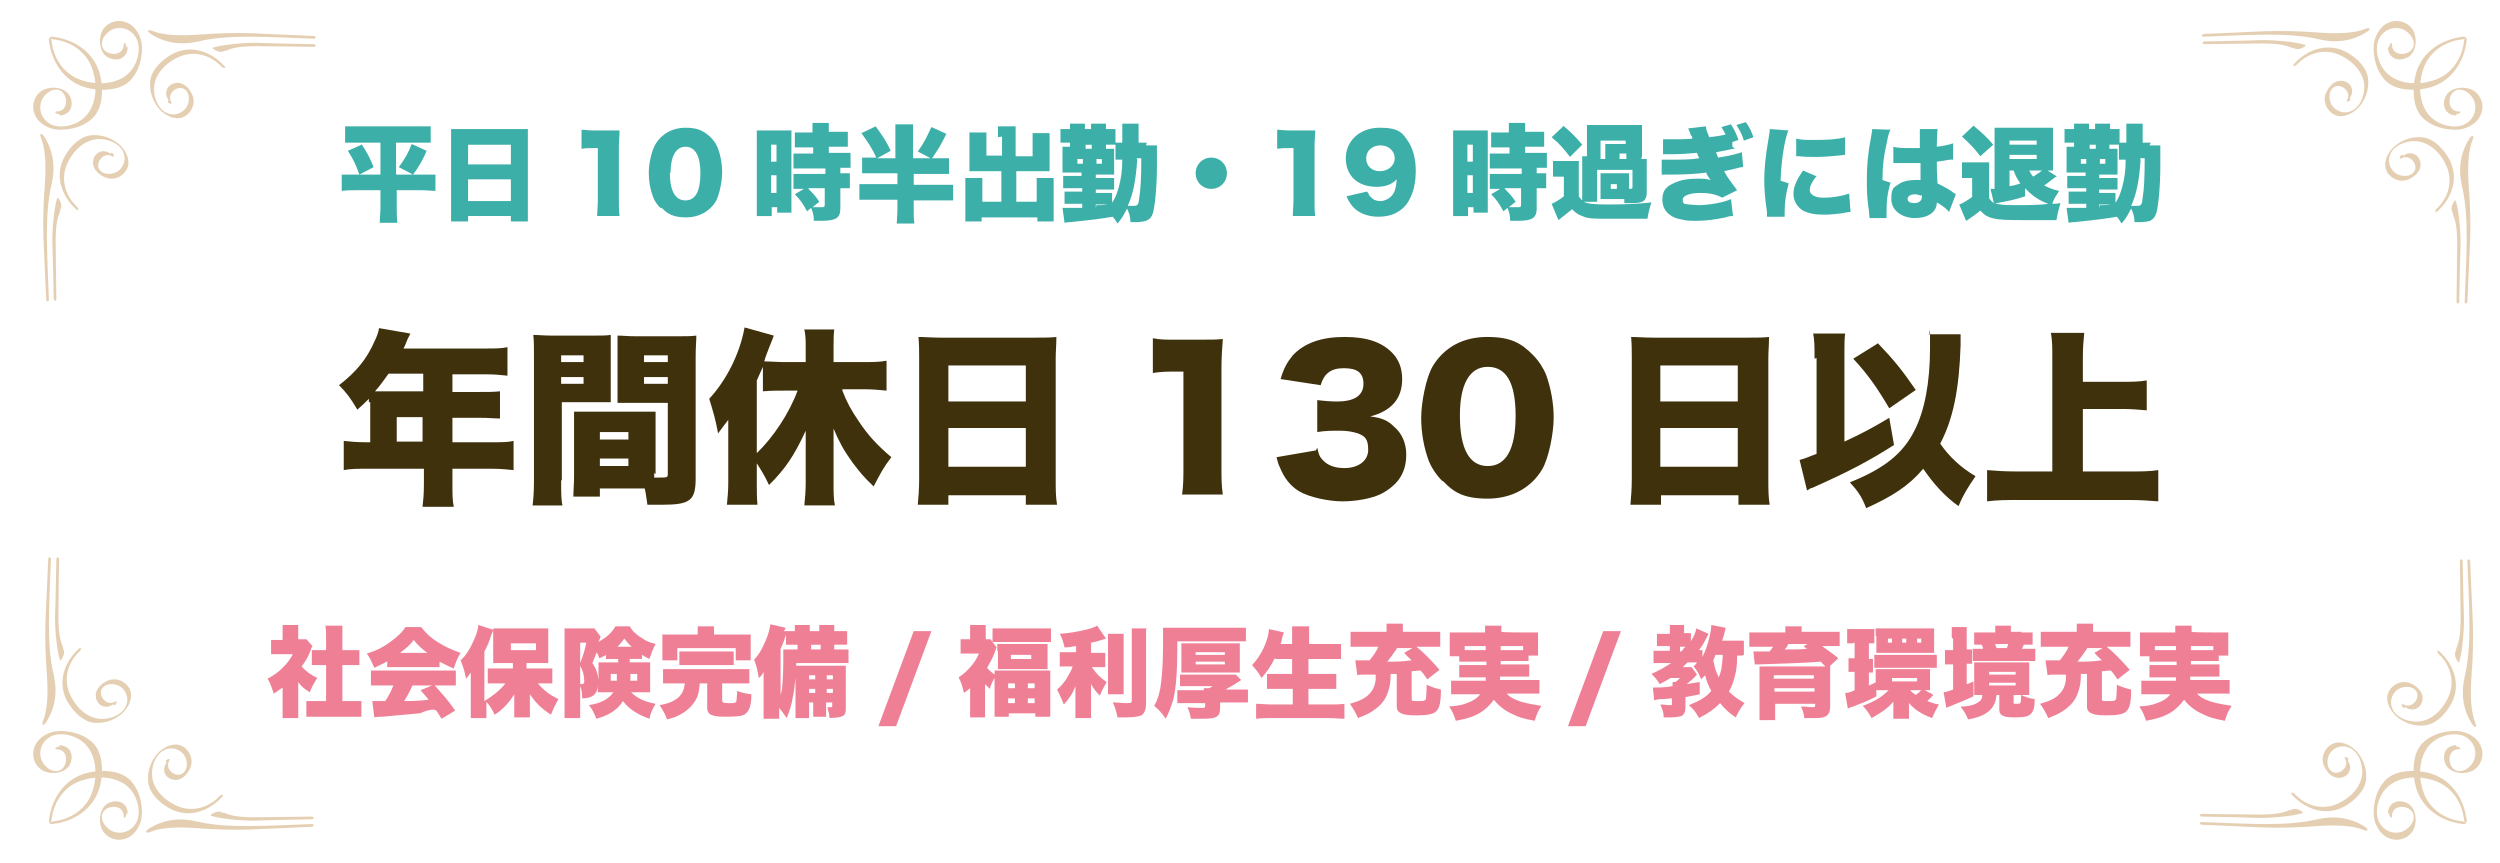 <?xml version="1.0" encoding="UTF-8"?>
<svg id="_レイヤー_1" data-name="レイヤー 1" xmlns="http://www.w3.org/2000/svg" version="1.1" viewBox="0 0 368 127">
  <g>
    <g>
      <path d="M54.3,59.2v-.5c-.7.7-.9.9-1.7,1.6-1-1.7-1.6-2.5-2.7-3.6,2.6-2,4.1-3.9,5.2-6.4.4-.8.6-1.4.7-2l4.6.8c-.2.5-.3.5-.6,1.3-.1.3-.2.5-.4.9h12.1c1.4,0,2.3,0,3.2-.2v4.2c-1-.1-1.8-.2-3.2-.2h-4.9v2.6h3.8c1.5,0,2.3,0,3.2-.1v4c-.9,0-1.7-.1-3-.1h-4v3.6h5.8c1.4,0,2.4,0,3.2-.2v4.3c-1-.1-1.9-.2-3.2-.2h-5.8v2.3c0,1.6,0,2.4.2,3.3h-4.6c.1-.9.2-1.8.2-3.4v-2.2h-8.5c-1.3,0-2.3,0-3.3.2v-4.3c.9.1,1.9.2,3.3.2h.6v-5.9ZM57.2,55c-.8,1.1-1.2,1.7-2,2.6.4,0,.6,0,1,0h6.1v-2.6h-5.1ZM62.2,65v-3.6h-3.8v3.6h3.8Z" fill="#40310d" stroke-width="0"/>
      <path d="M82.6,70.7c0,1.8,0,2.9.2,3.7h-4.4c.1-.9.2-1.8.2-3.7v-18.2c0-1.5,0-2.3-.1-3.2.8,0,1.5.1,2.8.1h5.8c1.5,0,2.1,0,2.8-.1,0,.8,0,1.5,0,2.5v5c0,1.5,0,1.8,0,2.4-.6,0-1.4,0-2.3,0h-4.9v11.5ZM82.6,53.3h3.3v-1h-3.3v1ZM82.6,56.5h3.3v-1h-3.3v1ZM96.3,69.6v.7c.2,0,.4,0,.5,0,1.5,0,1.5,0,1.5-.6v-10.4h-5.1c-.7,0-1.7,0-2.3,0,0-.7,0-1,0-2.4v-5c0-1,0-1.7,0-2.5.8,0,1.4.1,2.8.1h6c1.3,0,2,0,2.8-.1,0,.9-.1,1.6-.1,3.1v17.9c0,3.3-.8,3.9-5,3.9s-.4,0-2.1,0c-.2-1.2-.2-1.6-.4-2.4h-6.6v1.2h-3.9c0-.9.1-1.8.1-2.9v-7.3c0-1,0-1.7,0-2.3.7,0,1.4,0,2.4,0h7.2c1,0,1.6,0,2.4,0,0,.6,0,1.3,0,2.3v6.9ZM88.3,64.7h4.2v-1.1h-4.2v1.1ZM88.3,68.6h4.2v-1.1h-4.2v1.1ZM94.8,53.3h3.5v-1h-3.5v1ZM94.8,56.5h3.5v-1h-3.5v1Z" fill="#40310d" stroke-width="0"/>
      <path d="M124,57.5c.6,1.6,1.3,2.9,2.4,4.5,1.4,2.1,2.6,3.4,4.8,5.3-1.2,1.6-1.5,2.2-2.6,4.3-1.5-1.4-2.1-2.2-3.1-3.5-1.3-1.8-2-3.1-2.8-5,0,.7,0,1.4,0,2.4v5.6c0,1.4,0,2.4.2,3.3h-4.5c.1-1,.2-2.2.2-3.3v-5c0-.8,0-1.8,0-2.7-1.7,3.7-3,5.6-5.4,8-.6-1.3-1.1-2.1-1.8-3.2v2.9c0,1.2,0,2.1.1,3.2h-4.5c.1-1.2.2-1.9.2-3.2v-6.4c0-.4,0-1.4,0-2.9-.6.8-1,1.3-1.5,2-.4-2.2-.7-3.1-1.3-5.1,2.5-2.7,4.5-6.6,5.2-10.5l4.3,1.2q-.2.6-.7,1.8c-.2.6-.5,1.2-.7,2,.9,0,2,.1,2.9.1h3.2v-2.2c0-.9,0-1.7-.2-2.6h4.4c-.1.8-.1,1.6-.1,2.6v2.2h4.4c1.2,0,2.4,0,3.4-.2v4.4c-1-.1-2.2-.2-3.2-.2h-3.3ZM115.5,57.5c-.9,0-2.1,0-3.2.1v-3.6c-.4.9-.5,1.1-.9,2v10.7c2.4-2.3,4.8-5.9,6-9.2h-2Z" fill="#40310d" stroke-width="0"/>
      <path d="M152.5,49.7c1.3,0,2.2,0,3-.1,0,1.2-.1,2.2-.1,3.1v17.8c0,1.6,0,2.6.2,3.8h-4.6v-1.4h-11.4v1.4h-4.5c.1-1.1.2-2.4.2-3.8v-17.8c0-1,0-2-.1-3.1.9,0,1.9.1,3.2.1h14.3ZM151,59.1v-5.3h-11.4v5.3h11.4ZM139.6,63v5.7h11.4v-5.7h-11.4Z" fill="#40310d" stroke-width="0"/>
      <path d="M169.8,49.8c1,.2,1.7.2,3.3.2h3.5c2,0,2.3,0,3.4-.1-.1,1.5-.2,2.6-.2,4.4v14.4c0,1.6,0,2.8.2,4.1h-6c.2-1.3.2-2.6.2-4.1v-14h-1.1c-1.1,0-2.1,0-3.4.2v-5.1Z" fill="#40310d" stroke-width="0"/>
      <path d="M193.9,65.9c.2.9.3,1.3.8,1.8.7.8,1.8,1.2,3.2,1.2,2.1,0,3.5-1.1,3.5-2.7s-.5-2-1.5-2.4c-.6-.2-1.5-.4-2.6-.4s-2.3,0-3.4.2v-4.7c.9.1,1.8.2,2.9.2,2.6,0,3.9-.9,3.9-2.6s-1-2.3-2.9-2.3-2.9.8-3.4,2.5l-5.9-.9c.5-1.7,1-2.5,1.8-3.5,1.7-1.8,4.2-2.7,7.6-2.7s5.5.8,7,2.3c1,1,1.5,2.3,1.5,3.9,0,2.9-1.6,4.7-4.7,5.5,1.7.2,2.6.6,3.5,1.5,1.2,1,1.8,2.5,1.8,4.1s-.4,2.7-1.1,3.7c-.6.8-1.6,1.6-2.6,2.1-1.4.7-3.7,1.1-5.7,1.1s-4.9-.6-6.4-1.5c-1.3-.8-2.2-2-2.8-3.5-.2-.4-.3-.7-.5-1.5l5.8-1Z" fill="#40310d" stroke-width="0"/>
      <path d="M212.3,70.8c-.9-.9-1.6-2-2-3-.7-1.9-1.1-4.1-1.1-6.3s.7-5.9,1.7-7.6c1.7-2.8,4.5-4.3,8-4.3s5,.9,6.7,2.6c.9.9,1.6,2,2,3,.7,2,1.1,4.1,1.1,6.3s-.7,5.9-1.7,7.6c-1.6,2.7-4.5,4.3-8,4.3s-5-.9-6.6-2.6ZM214.9,61.2c0,4.9,1.4,7.4,4.1,7.4s4.1-2.5,4.1-7.4-1.4-7.2-4.1-7.2-4.1,2.6-4.1,7.1Z" fill="#40310d" stroke-width="0"/>
      <path d="M257.4,49.7c1.3,0,2.2,0,3-.1,0,1.2-.1,2.2-.1,3.1v17.8c0,1.6,0,2.6.2,3.8h-4.6v-1.4h-11.4v1.4h-4.5c.1-1.1.2-2.4.2-3.8v-17.8c0-1,0-2-.1-3.1.9,0,1.9.1,3.2.1h14.3ZM255.8,59.1v-5.3h-11.4v5.3h11.4ZM244.4,63v5.7h11.4v-5.7h-11.4Z" fill="#40310d" stroke-width="0"/>
      <path d="M267.1,52.8c0-1.8,0-2.7-.2-3.7h4.7c-.1.8-.1,1.6-.1,2.9v13c2.4-1.1,4.3-2.1,6.6-3.5l.7,4c-3.6,2.3-6.6,3.9-12,6.3-.2,0-.5.2-.8.4l-1.1-4.5c.8-.2,1.2-.4,2.5-.9v-14.1ZM288.6,49.1c0,.5,0,.7,0,1.7-.2,6.5-1.1,10.9-3,14.5,1.3,1.9,3,3.5,5.2,4.8-1.1,1.6-1.8,2.7-2.5,4.4-2-1.4-3.7-3.3-5.2-5.5-2.1,2.5-4.6,4.1-8.4,5.8-.6-1.6-1.2-2.5-2.4-3.8,5-2,7.8-4.2,9.5-7.6,1.5-2.9,2.3-7.1,2.3-12.2s0-1.3-.2-2h4.7ZM276.4,50.5c2.4,2.5,3.6,4,5.6,6.9l-3.9,2.7c-1.9-3.2-3.1-4.9-5.3-7.3l3.7-2.3Z" fill="#40310d" stroke-width="0"/>
      <path d="M306.6,69.4h6.8c1.7,0,3,0,4.3-.2v4.6c-1.3-.1-2.6-.2-4.2-.2h-16.6c-1.4,0-2.9,0-4.4.2v-4.6c1.3.1,2.6.2,4.4.2h5.2v-16.9c0-1.5,0-2.2-.2-3.5h4.9c-.1,1.2-.2,2-.2,3.5v3.7h5.9c1.3,0,2.3,0,3.5-.2v4.4c-1.2-.1-2.3-.2-3.5-.2h-5.9v9.1Z" fill="#40310d" stroke-width="0"/>
    </g>
    <g>
      <path d="M43.9,104.2c0,.7,0,1.1,0,1.5h-2.3c0-.4,0-.8,0-1.6v-2.9c-.4.3-.7.5-1.3.9-.3-.9-.5-1.5-.9-2.2.9-.5,1.5-.9,2.2-1.6.7-.7,1.1-1.2,1.5-2h-2c-.6,0-.9,0-1.2,0v-2.1c.3,0,.6,0,1.1,0h.6v-1.1c0-.4,0-.7,0-1.1h2.3c0,.3,0,.6,0,1.1v1h.4c.4,0,.7,0,.8,0l.9,1c-.2.3-.2.4-.3.7-.4,1-.7,1.5-1.3,2.3.6.7,1.3,1.2,2.3,1.7-.5.8-.8,1.3-1.1,2.1-.8-.5-1.2-.8-1.7-1.5v3.6ZM50.3,103.2h1.1c.8,0,1.2,0,1.8,0v2.3c-.6,0-1.2,0-1.7,0h-4.7c-.5,0-1.1,0-1.7,0v-2.3c.6,0,1,0,1.7,0h1.2v-5.3h-.7c-.5,0-.9,0-1.4,0v-2.2c.4,0,.8,0,1.4,0h.7v-1.9c0-.7,0-1.1-.1-1.7h2.5c0,.6,0,.9,0,1.7v1.9h1.1c.7,0,1,0,1.4,0v2.2c-.5,0-.9,0-1.4,0h-1.1v5.3Z" fill="#ef7f95" stroke-width="0"/>
      <path d="M57.1,97.3c-.7.4-1.2.6-2,1-.4-.9-.6-1.4-1.1-2.1,1.3-.4,2.2-.8,3.3-1.6,1.1-.8,1.8-1.4,2.4-2.3h2.3c.7.9,1.3,1.5,2.4,2.2,1.1.7,2.2,1.2,3.4,1.6-.5.8-.7,1.4-1,2.3-.8-.3-1.3-.6-2.1-1v.8c-.4,0-.8,0-1.4,0h-5c-.5,0-.9,0-1.3,0v-.8ZM56.4,100.9c-.7,0-1.2,0-1.8,0v-2.2c.5,0,1.1,0,1.8,0h9c.7,0,1.2,0,1.7,0v2.2c-.5,0-1,0-1.7,0h-1.4c1.4,1.6,1.9,2.1,3,3.7l-2,1.2q-.3-.5-.7-1.1t-2.5.3c-.9.1-4.8.4-5.4.5-.5,0-.9,0-1.3.1l-.3-2.4c.4,0,.6,0,.9,0s.2,0,1,0c.5-.7.9-1.5,1.2-2.3h-1.8ZM62.9,96.1c-.8-.6-1.4-1.1-2-1.9-.6.8-1.1,1.2-2,1.9h4ZM60.7,100.9c-.3.8-.8,1.6-1.2,2.3q2.1,0,3.6-.2c-.4-.5-.6-.7-1.2-1.4l1.7-.7h-2.8Z" fill="#ef7f95" stroke-width="0"/>
      <path d="M79.1,100.5c.8,1,1.8,1.8,3.1,2.4-.5.9-.7,1.3-1.1,2.3-1.4-.9-2.2-1.7-3.1-3,0,.3,0,1.1,0,1.5v.7c0,.4,0,.8,0,1.2h-2.3c0-.5,0-.8,0-1.2v-1.5c0,0,0-.3,0-.7-.5.8-.9,1.3-1.5,1.9-.5.5-.9.8-1.4,1.1-.4-.9-.7-1.3-1.2-1.9v.7c0,.6,0,1.1,0,1.7h-2.3c0-.6,0-1,0-1.7v-3.6c0,0,0-.7,0-.8q0-.4,0-.6c-.3.4-.4.6-.7.9-.2-1.1-.4-1.7-.8-2.7.9-.8,1.5-1.9,2.1-3.3.3-.7.5-1.4.5-1.9l2.2.7c0,.2-.1.3-.3.8-.2.7-.5,1.5-1,2.4v7.3c1.3-.8,2.3-1.6,3.1-2.6h-.9c-.6,0-1.2,0-1.7,0v-2.2c.5,0,1,0,1.7,0h2v-.8h-1.5c-.5,0-1,0-1.4,0,0-.4,0-.8,0-1.5v-2.3c0-.6,0-.9,0-1.3.4,0,.8,0,1.6,0h4.9c.7,0,1.2,0,1.6,0,0,.5,0,.7,0,1.5v2.2c0,.6,0,1,0,1.4,0,0-.1,0-.2,0h-1.2s-1.8,0-1.8,0v.8h2.1c.5,0,1.2,0,1.7,0v2.2c-.6,0-1.2,0-1.6,0h-1.2ZM75.2,95.7h3.7v-1h-3.7v1Z" fill="#ef7f95" stroke-width="0"/>
      <path d="M89.3,101.9c-.5,0-.9,0-1.3,0v-.3c0-.1,0-.4,0-.6h0c-.1,1.2-.8,1.8-2.3,1.8,0-.8-.1-1.4-.3-1.8v2.8c0,1.1,0,1.5,0,1.9h-2.3c0-.5,0-1,0-2v-9.6c0-.6,0-1,0-1.6.4,0,.7,0,1.2,0h2.2c.5,0,.8,0,1,0l.9,1.2c-.1.4-.2.5-.3.8,1.2-.7,1.9-1.3,2.5-2.3h2.1c.4.7.9,1.2,1.9,1.8.6.4,1.1.6,1.9.8-.4.7-.6,1.3-.9,2.2-.4-.2-.6-.3-1.1-.6v.6c-.3,0-.5,0-1,0h-.8v.5h1.8c.5,0,.8,0,1.2,0,0,.5,0,.8,0,1.2v2.1c0,.4,0,.5,0,1.1-.4,0-.8,0-1.3,0h-1.5c.9.9,2,1.4,3.6,1.7-.4.7-.7,1.2-.9,2.2-1.7-.6-3-1.4-3.9-2.6-.8,1.3-2.1,2.1-3.9,2.6-.4-.9-.6-1.4-1.1-2,1.8-.3,2.9-.9,3.6-1.9h-1ZM85.4,97.6c.4-1,.7-1.9.9-3h-.9v3ZM85.4,100.7h0c0,0,.2,0,.2,0,.3,0,.4-.1.4-.4,0-.9-.2-1.6-.6-2.3v2.7ZM90.9,97h-.7c-.5,0-.7,0-1,0v-.6c-.3.2-.5.3-1,.5-.1-.4-.2-.6-.4-.9,0,0,0,0,0,.1-.2.5-.3.8-.6,1.5.6.9.8,1.6.9,2.5v-1.6c0-.4,0-.6,0-1,.4,0,.5,0,1.2,0h1.7v-.5ZM89.9,99.2v1h.9c0-.4,0-.6,0-1h-1ZM93,95.2c-.5-.4-.7-.7-1.1-1.2-.4.5-.6.8-1,1.2h2.1ZM92.8,99.2c0,.3,0,.7,0,1h1v-1h-1Z" fill="#ef7f95" stroke-width="0"/>
      <path d="M99.2,100.6c-.8,0-1.2,0-1.6,0v-2.1c.4,0,.8,0,1.6,0h9.5c.8,0,1.1,0,1.6,0v2.1c-.4,0-.8,0-1.6,0h-2.4v2.5c0,.3.2.4,1,.4s1,0,1.1-.3c0-.2.1-.8.1-1.2s0-.2,0-.3c.8.3,1.3.4,2.1.5,0,1.7-.3,2.4-.9,2.9-.4.3-1.1.4-2.9.4s-2.7-.2-2.7-1.3v-3.6h-1.1c-.1,1.4-.3,2.1-.9,2.9-.5.7-1.3,1.4-2.4,1.9-.4.2-.8.3-1.5.5-.3-.8-.6-1.3-1.1-2.1,1.2-.2,1.9-.5,2.6-1,.6-.5,1-1.1,1.1-2.2h-1.6ZM102.7,93.2c0-.4,0-.7,0-1h2.4c0,.2,0,.6,0,1v.2h3.7c.8,0,1.3,0,1.7,0,0,.3,0,.6,0,1.2v1.4c0,.5,0,.8,0,1.2h-2.2v-1.8h-8.6v1.8h-2.2c0-.3,0-.7,0-1.2v-1.4c0-.5,0-.9,0-1.2.4,0,.9,0,1.7,0h3.5v-.2ZM100,95.9c.4,0,.8,0,1.5,0h5c.7,0,1,0,1.5,0v2c-.4,0-.8,0-1.5,0h-5c-.7,0-1.1,0-1.5,0v-2Z" fill="#ef7f95" stroke-width="0"/>
      <path d="M119.1,103.4v.7c0,1,0,1.3,0,1.6h-2c0-.4,0-.9,0-1.6v-4.3q-.2,2-.4,2.8c-.2,1.3-.5,2.1-.9,3.1-.4-.6-.7-1-1.1-1.5,0,.6,0,1,0,1.6h-2.3c0-.7,0-1,0-1.7v-3.6c0-.3,0-.6,0-1.6-.2.4-.4.7-.7.9-.2-1.2-.3-1.6-.7-2.7.7-.7,1.2-1.6,1.7-2.8.4-.9.6-1.7.7-2.4l2.2.5c0,.2,0,.2-.2.5.4,0,.8,0,1.4,0h.2v-.2c0-.4,0-.5,0-.7h2.2c0,.2,0,.4,0,.7v.2h1.4v-.2c0-.4,0-.5,0-.7h2.2c0,.2,0,.4,0,.7v.2h.4c.7,0,1.3,0,1.5,0v2c-.5,0-.7,0-1.5,0h-.4v.7h.5c.8,0,1.1,0,1.6,0v2c-.4,0-.8,0-1.3,0h-6.4v.4c.4,0,.8,0,1.4,0h4.6c.6,0,.9,0,1.3,0,0,.4,0,.7,0,1.5v4.8c0,1.1-.3,1.3-2.4,1.4,0-.7-.2-1-.3-1.6.2,0,.3,0,.5,0s.2,0,.2-.3v-.4h-.9v.5c0,.9,0,1.2,0,1.6h-1.9c0-.5,0-.9,0-1.6v-.5h-.9ZM114.7,102.9c.2-.5.3-.9.4-1.4.1-.9.2-2.5.2-4.1s0-1.2,0-1.8c.6,0,.8,0,1.6,0h.5v-.7h-.2c-.8,0-1.1,0-1.5,0v-1.5c-.3.9-.4,1.3-.8,2.1v7.4ZM120,99.4h-.9v.6h.9v-.6ZM120,101.4h-.9v.6h.9v-.6ZM120.8,95.6v-.7h-1.4v.7h1.4ZM122.6,100v-.6h-.9v.6h.9ZM122.6,102v-.6h-.9v.6h.9Z" fill="#ef7f95" stroke-width="0"/>
      <path d="M137.1,92.9l-5.2,14h-2.6l5.2-14h2.6Z" fill="#ef7f95" stroke-width="0"/>
      <path d="M142.9,101.2c-.3.3-.5.4-1,.8-.2-.8-.4-1.6-.8-2.3.8-.5,1.3-1,1.9-1.7.5-.6.8-1.1,1.1-1.8h-1.5c-.5,0-.8,0-1.2,0v-2.1c.3,0,.6,0,1.1,0h.3v-1c0-.4,0-.7,0-1.1h2.3c0,.3,0,.7,0,1.1v1c.4,0,.6,0,.7,0l.9,1.2c-.1.2-.1.2-.3.8-.3.8-.7,1.5-1.1,2.2.2.3.7.7,1.1,1,0-.3,0-.3,0-.6.5,0,.8,0,1.5,0h5.2c.7,0,1.2,0,1.5,0,0,.5,0,.9,0,1.6v3.7c0,.7,0,1.1,0,1.5h-2.2v-.5h-3.9v.5h-2.1c0-.4,0-.8,0-1.5v-4.2c-.3.5-.5.9-.7,1.6-.3-.3-.4-.4-.7-.7v3.3c0,.7,0,1.2,0,1.6h-2.2c0-.5,0-1.1,0-1.6v-2.8ZM146.1,92.5c.5,0,1,0,1.7,0h5.2c.8,0,1.2,0,1.7,0v2c-.4,0-.7,0-1.4,0h-5.8c-.7,0-1,0-1.4,0v-2ZM146.8,95.8c0-.4,0-.7,0-1,.4,0,.8,0,1.5,0h4.5c.6,0,.9,0,1.4,0,0,.3,0,.5,0,1v1.7c0,.5,0,.7,0,1-.4,0-.8,0-1.4,0h-4.5c-.6,0-1,0-1.4,0,0-.3,0-.6,0-1v-1.7ZM148.4,101.3h1v-.7h-1v.7ZM148.4,103.5h1v-.7h-1v.7ZM148.8,97h3v-.6h-3v.6ZM151.3,101.3h1v-.7h-1v.7ZM151.3,103.5h1v-.7h-1v.7Z" fill="#ef7f95" stroke-width="0"/>
      <path d="M158.4,95.1c-.7.1-1,.2-1.7.2-.2-.8-.3-1.3-.7-2,1.4-.1,2.5-.3,3.8-.6.9-.2,1.3-.4,1.7-.6l1.3,1.9q0,0-.3.1c-.6.2-1.3.4-1.9.5v1.5h.9c.5,0,.8,0,1.2,0v2.1c-.4,0-.7,0-1.2,0h-.8c.8,1.1,1.2,1.5,2.2,2.2-.4.7-.7,1.2-1,2-.6-.6-.9-1-1.3-1.7,0,.3,0,.7,0,1.2v1.9c0,.9,0,1.3,0,1.9h-2.3c0-.6,0-1,0-1.9v-1.7q0-.7,0-1.1c-.4,1.1-.9,1.8-1.7,2.7-.4-1-.6-1.4-1-2.2.6-.5.9-.9,1.4-1.6.4-.7.7-1.2.9-1.8h-.6c-.5,0-.9,0-1.3,0v-2.1c.4,0,.7,0,1.3,0h1.1v-1ZM165.4,93.3c0,.5,0,.9,0,1.8v5.3c0,.9,0,1.3,0,1.8h-2.3c0-.4,0-.7,0-1.7v-5.4c0-.8,0-1.3,0-1.8h2.3ZM168.7,92.4c0,.7,0,1.2,0,2.1v9c0,.9-.2,1.5-.7,1.8-.4.2-1.2.3-2.5.3s-.5,0-1,0c-.2-.9-.3-1.4-.7-2.2.9,0,1.3.1,2,.1s.8,0,.8-.4v-8.5c0-.7,0-1.4,0-2.1h2.3Z" fill="#ef7f95" stroke-width="0"/>
      <path d="M173.3,95.7c0,3.1-.2,5.7-.6,7.3-.3,1-.6,1.8-1.1,2.8-.6-.9-1-1.3-1.7-1.9.5-.9.7-1.6.9-2.6.2-1.2.4-3.4.4-6.2s0-2.1,0-2.7c.6,0,1.2,0,2,0h8.3c.8,0,1.5,0,1.9,0v2c-.5,0-.8,0-1.8,0h-8.3v1.4ZM177.2,101.6c0-.1,0-.2,0-.3h.7c.2,0,.4-.2.6-.3h-3.1c-.8,0-1.3,0-1.7,0v-1.7c.5,0,1,0,1.7,0h5c.9,0,1.1,0,1.5,0l.8.8q-.3.2-1.1.7c-.3.2-.7.4-1.2.7h1.4c.9,0,1.5,0,1.9,0v1.9c-.6,0-1.3,0-1.9,0h-2.2v.6c0,.8-.1,1.2-.4,1.4-.3.3-1,.4-2.1.4s-1.1,0-1.8,0c-.1-.6-.2-1-.5-1.7.8.1,1.5.1,2,.1s.6,0,.6-.3v-.4h-2.3c-.7,0-1.2,0-1.8,0v-1.9c.4,0,1,0,1.9,0h2.3ZM173.9,96c0-.5,0-.8,0-1.3.4,0,.7,0,1.6,0h5.4c.9,0,1.2,0,1.6,0,0,.4,0,.7,0,1.3v1.7c0,.6,0,.9,0,1.3-.4,0-.7,0-1.6,0h-5.4c-.9,0-1.2,0-1.6,0,0-.5,0-.7,0-1.3v-1.7ZM176,96.4h4.3v-.4h-4.3v.4ZM176,97.8h4.3v-.4h-4.3v.4Z" fill="#ef7f95" stroke-width="0"/>
      <path d="M187.7,96.8c-.6,1.2-1.2,2.1-2,3-.5-.9-.8-1.2-1.4-1.9,1.3-1.3,2.4-3.6,2.5-5.3l2.2.5q-.2.5-.3.9c0,.3-.1.5-.2.8h1.7v-.7c0-.9,0-1.4,0-1.9h2.5c0,.5,0,1,0,1.9v.7h2.5c.8,0,1.6,0,2.2,0v2.2c-.7,0-1.4,0-2.2,0h-2.6v2.2h2.1c.8,0,1.5,0,2,0v2.2c-.6,0-1.2,0-2,0h-2.1v2.3h3c.9,0,1.6,0,2.3-.1v2.2c-.8,0-1.4-.1-2.2-.1h-8.4c-.8,0-1.5,0-2.4.1v-2.2c.7,0,1.5.1,2.3.1h3.1v-2.3h-1.8c-.8,0-1.3,0-2,0v-2.2c.6,0,1,0,1.9,0h1.8v-2.2h-2.5Z" fill="#ef7f95" stroke-width="0"/>
      <path d="M205.8,99.2c-.2,0-.3,0-.4,0-.4,0-.4,0-.7,0,0,1.3-.1,1.8-.4,2.7-.4,1.2-1.1,2-2.3,2.8-.6.4-1.1.6-2.1,1-.4-.9-.7-1.4-1.2-2.1,1.4-.4,2.3-.8,2.9-1.5.5-.5.8-1.2.9-2,0-.2,0-.4,0-.8q-.9,0-1.4,0c-.8,0-1,0-1.3.1l-.3-2.2c.3,0,.6,0,1.1,0h.5c.1,0,.3,0,.5,0,.5-.6,1-1.3,1.3-2h-2.5c-.7,0-1.1,0-1.6,0v-2.2c.5,0,.9,0,1.7,0h3.6v-.3c0-.3,0-.6,0-.9h2.4c0,.3,0,.6,0,.9v.3h3.9c.7,0,1.1,0,1.6,0v2.2c-.4,0-.8,0-1.6,0h-1.9c.9.7,2.2,2,3.4,3.4l-1.8,1.4c-.5-.7-.6-.9-1-1.3-.6,0-.8.1-1.3.1v4.1c0,.3.1.3.9.3s1,0,1.2-.3c0-.2.1-.9.1-2.1.7.3,1.2.5,2.1.7,0,1.9-.2,2.6-.6,3.1-.4.5-1.2.7-3.1.7s-2.8-.3-2.8-1.3v-5ZM205.6,95.5c-.5.7-.9,1.3-1.4,1.9,1.2,0,2.2,0,3.6-.2-.4-.4-.6-.5-1.1-1.1l1.2-.7h-2.3Z" fill="#ef7f95" stroke-width="0"/>
      <path d="M216.1,97.4c-.7,0-1,0-1.3,0v-.8h-1.4c0-.3,0-.6,0-1.1v-1.2c0-.4,0-.7,0-1.2.5,0,.9,0,1.7,0h3.5c0-.5,0-.7,0-1h2.4c0,.3,0,.5,0,.9h0c0,.1,3.7.1,3.7.1.8,0,1.2,0,1.7,0,0,.5,0,.7,0,1.1v1.2c0,.4,0,.7,0,1.1h-1.4v.8c-.3,0-.6,0-1.3,0h-2.8q0,.3,0,.5h2.9c.8,0,1,0,1.3,0v1.8c-.4,0-.6,0-1.3,0h-3c0,.3,0,.3,0,.5h4.1c.8,0,1.2,0,1.7,0v2c-.6,0-1.1,0-1.8,0h-3c.3.4.7.6,1.3.9.9.4,1.9.6,3.8.9-.6.9-.7,1.3-1,2.2-1.6-.3-2.3-.5-3.3-1-1.1-.5-2-1.2-2.7-2.1-.6.8-1.2,1.4-2,1.9-1,.6-2,.9-3.6,1.2-.3-.9-.5-1.4-1-2.1,1.2-.1,1.9-.2,2.6-.5.9-.3,1.5-.7,2-1.3h-2.6c-.6,0-1.1,0-1.7,0v-2c.4,0,.8,0,1.6,0h3.5c0-.2,0-.3,0-.5h-2.6c-.8,0-1,0-1.3,0v-1.8c.3,0,.6,0,1.3,0h2.7q0-.3,0-.5h-2.6ZM215.6,95.1v.6h3.1c0-.3,0-.4,0-.6h-3.1ZM220.9,95.1c0,.4,0,.4,0,.6h3.3v-.6h-3.3Z" fill="#ef7f95" stroke-width="0"/>
      <path d="M238.6,92.9l-5.2,14h-2.6l5.2-14h2.6Z" fill="#ef7f95" stroke-width="0"/>
      <path d="M256.4,96.5c-.2,0-.4,0-.7,0,0,1.5-.1,2.1-.3,2.9-.2.9-.5,1.7-.9,2.4.7.7,1.3,1.1,2.3,1.7-.6.7-.9,1.3-1.3,2.1-.9-.6-1.6-1.2-2.3-2.1-.9.9-1.6,1.4-3.1,2.2-.5-.9-.8-1.3-1.5-1.9,1.5-.6,2.6-1.2,3.3-2.1-.5-.9-.7-1.5-.9-2.3-.2.2-.3.3-.6.6-.3-.8-.5-1.2-1.1-1.9.3-.3.4-.4.5-.6-.2,0-.2,0-.3,0h-1.1c-.3.3-.4.4-.7.7h.6c.4,0,.5,0,.7,0l.8,1.1s0,0,0,0t-.2.2c-.3.4-.9.8-1.3,1.2.7-.1,1-.2,1.9-.3v1.8c-1,.2-1.4.3-2.1.4v1.5c0,.7-.2,1.1-.6,1.3-.3.1-.9.2-1.7.2s-.5,0-.9,0c0-.7-.2-1.2-.5-1.9.5,0,1,.1,1.4.1s.3,0,.3-.3v-.7c-.5,0-.8.1-1.3.1-.8,0-1,.1-1.3.2l-.2-1.9h.4c.5,0,1.4,0,2.5-.2,0-.3,0-.4,0-.6h.4c.3-.2.4-.3.7-.6h-1.4c-.5.3-.8.5-1.6.9-.4-.7-.7-1-1.2-1.5,1.1-.5,2-1,2.9-1.6h-1.2c-.5,0-1,0-1.4,0v-1.8c.4,0,.9,0,1.4,0h1v-.7h-.7c-.5,0-.8,0-1.2,0v-1.8c.3,0,.8,0,1.2,0h.7v-.3c0-.4,0-.6,0-1h2.1c0,.3,0,.5,0,1v.2h.2c.3,0,.5,0,.8,0v1.2c.5-.8.7-1.3.8-1.9l1.8.8c-.7,1.4-.9,1.7-1.4,2.4.2,0,.3,0,.5,0v1c.4-.8.8-1.8,1.1-3.2.1-.5.2-.9.2-1.5l2.1.4c0,.2,0,.3-.1.5-.1.6-.2.7-.4,1.4h1.7c.7,0,1.2,0,1.5,0v2.1ZM247.5,95.9c.2-.3.3-.4.6-.7h-.8v.7h.3ZM252.5,96.4c-.1.4-.2.5-.3.8.2,1.1.4,1.7.8,2.5.4-.9.5-1.7.6-3.3h-1.1Z" fill="#ef7f95" stroke-width="0"/>
      <path d="M262.8,93c0-.3,0-.5,0-.8h2.4c0,.3,0,.5,0,.8h3.8c.9,0,1.3,0,1.8,0v2.1c-.5,0-1,0-1.6,0h-1c1.1.8,1.7,1.2,2.4,1.8l-1.2,1.1c0,.4,0,.8,0,1.4v4.6c0,.7-.2,1.2-.6,1.4-.3.2-.7.3-1.6.3s-.7,0-1.6,0c-.1-.7-.2-1.1-.5-1.7.8,0,1.2.1,1.6.1s.5,0,.5-.3v-.2h-5.9v.7c0,.6,0,1.1,0,1.7h-2.3c0-.5,0-1,0-2v-4.4c0-.8,0-1.2,0-1.5.3,0,.6,0,1.6,0h7.2c.3,0,.4,0,.9,0-.3-.3-.4-.4-.7-.7-2.6.2-6,.3-9.1.4-.2,0-.4,0-.6,0l-.2-1.9q.5,0,2.4,0c.2-.3.3-.4.5-.7h-1.8c-.8,0-1.1,0-1.7,0v-2.1c.5,0,.9,0,1.8,0h3.5ZM267,99.4h-5.9v.5h5.9v-.5ZM261.2,101.8h5.9v-.5h-5.9v.5ZM263.2,94.9c-.2.4-.3.5-.5.7,1.5,0,2.5,0,3.3-.1-.2-.1-.3-.2-.5-.4l.6-.3h-2.9Z" fill="#ef7f95" stroke-width="0"/>
      <path d="M272.8,94.7c-.4,0-.7,0-.9,0v-2.1c.4,0,.8,0,1.3,0h1.4c.5,0,.9,0,1.3,0v2.1c-.3,0-.5,0-.7,0h-.1v2.3c.3,0,.4,0,.6,0v2c-.2,0-.3,0-.6,0v1.9c.3-.1.5-.2,1.1-.5v2.1c-1.3.7-1.9.9-3.4,1.5-.4.1-.6.2-.8.3l-.4-2.3c.3,0,.6,0,1.4-.4v-2.7c-.3,0-.6,0-.9,0v-2c.3,0,.5,0,.9,0v-2.3h-.1ZM284.6,102.3s0,0-.2.2c-.4.4-.5.5-.7.7.6.2,1,.4,1.7.5-.4.7-.7,1.3-1,2-1.6-.6-2.5-1.2-3.4-2.2q0,.5,0,.8v.5c0,.4,0,.6,0,1h-2.3c0-.4,0-.5,0-1.1v-.6c0-.1,0-.4,0-.8-.9,1-1.6,1.5-3.2,2.4-.4-.7-.8-1.3-1.3-1.8,1.9-.7,2.9-1.4,3.8-2.3h-.7c-.5,0-1,0-1.2,0,0-.2,0-.4,0-.9v-1.3c0-.5,0-.6,0-.9.4,0,.7,0,1.3,0h5.3c.6,0,1.1,0,1.4,0,0,.3,0,.5,0,.9v1.4c0,.4,0,.6,0,.8-.1,0-.3,0-.8,0l1.2.6h-.1ZM275.9,96.4c.4,0,.8,0,1.4,0h6.4c.6,0,1,0,1.4,0v1.9c-.5,0-.8,0-1.4,0h-6.4c-.6,0-1,0-1.4,0v-1.9ZM276.1,93.6c0-.6,0-.9,0-1.1.4,0,.7,0,1.1,0h6.3c.2,0,.6,0,1.2,0,0,.5,0,.7,0,1.1v1.4c0,.3,0,.7,0,1.1-.4,0-.5,0-1.1,0h-6.3c-.6,0-.7,0-1.1,0,0-.3,0-.5,0-1.1v-1.4ZM278.5,94h-.6v.6h.6v-.6ZM278.5,100.3h3.7v-.5h-3.7v.5ZM280.6,94h-.6v.6h.6v-.6ZM281.2,101.6c.2.3.4.4.8.7.3-.2.5-.4.8-.7h-1.6ZM282.8,94h-.6v.6h.6v-.6Z" fill="#ef7f95" stroke-width="0"/>
      <path d="M287.3,93.9c0-.8,0-1.1,0-1.6h2.2c0,.5,0,.8,0,1.6v1.7c.4,0,.5,0,.8,0v2.1c-.3,0-.5,0-.8,0v3q.2,0,1-.4v2.2c-1.1.5-1.8.8-3.3,1.4-.3.1-.5.2-.7.3l-.4-2.3c.4,0,.8-.2,1.4-.4v-3.7h-.2c-.4,0-.7,0-1,0v-2.1c.3,0,.7,0,1,0h.2v-1.7ZM293.9,102.3c-.1.5-.1.7-.2,1-.5,1.4-1.7,2.2-4,2.6-.3-.8-.6-1.2-1.1-1.9,1.3,0,2.2-.3,2.7-.7.3-.2.5-.5.5-1q-.6,0-1.2,0c0-.3,0-.5,0-1.1v-2.6c0-.5,0-.8,0-1.1.4,0,.6,0,1.3,0h5.5c.7,0,1,0,1.3,0,0,.4,0,.7,0,1.1v2.5c0,.4,0,.8,0,1.2q-.3,0-1.2,0h-1.1v1.1c0,.2,0,.2.5.2s.6,0,.6-1v-.3c.7.3,1.1.5,2,.6,0,1.4-.2,1.9-.7,2.3-.4.3-.9.4-2.3.4s-2.2-.2-2.2-1.1v-2.2h-.5ZM297.5,93.1c.6,0,1.2,0,1.7,0v1.8c-.5,0-.7,0-1.3,0-.1.3-.2.4-.3.6h.5c.8,0,1.1,0,1.5,0v1.8c-.5,0-.9,0-1.6,0h-6.3c-.8,0-1,0-1.3,0v-1.8c.3,0,.5,0,1.2,0h.3c0-.2-.1-.4-.2-.6-.5,0-.7,0-1.1,0v-1.8c.5,0,1,0,1.7,0h1.4v-.2c0-.3,0-.5,0-.8h2.3c0,.3,0,.5,0,.7v.2h1.7ZM292.8,99.3h3.9v-.4h-3.9v.4ZM292.8,100.9h3.9v-.4h-3.9v.4ZM295.4,95.4c.1-.3.2-.4.2-.6h-1.9c0,.2.1.3.2.6h1.4Z" fill="#ef7f95" stroke-width="0"/>
      <path d="M307.4,99.2c-.2,0-.3,0-.4,0-.4,0-.4,0-.7,0,0,1.3-.1,1.8-.4,2.7-.4,1.2-1.1,2-2.3,2.8-.6.4-1.1.6-2.1,1-.4-.9-.7-1.4-1.2-2.1,1.4-.4,2.3-.8,2.9-1.5.5-.5.8-1.2.9-2,0-.2,0-.4,0-.8q-.9,0-1.4,0c-.8,0-1,0-1.3.1l-.3-2.2c.3,0,.6,0,1.1,0h.5c.1,0,.3,0,.5,0,.5-.6,1-1.3,1.3-2h-2.5c-.7,0-1.1,0-1.6,0v-2.2c.5,0,.9,0,1.7,0h3.6v-.3c0-.3,0-.6,0-.9h2.4c0,.3,0,.6,0,.9v.3h3.9c.7,0,1.1,0,1.6,0v2.2c-.4,0-.8,0-1.6,0h-1.9c.9.7,2.2,2,3.4,3.4l-1.8,1.4c-.5-.7-.6-.9-1-1.3-.6,0-.8.1-1.3.1v4.1c0,.3.1.3.9.3s1,0,1.2-.3c0-.2.1-.9.1-2.1.7.3,1.2.5,2.1.7,0,1.9-.2,2.6-.6,3.1-.4.5-1.2.7-3.1.7s-2.8-.3-2.8-1.3v-5ZM307.2,95.5c-.5.7-.9,1.3-1.4,1.9,1.2,0,2.2,0,3.6-.2-.4-.4-.6-.5-1.1-1.1l1.2-.7h-2.3Z" fill="#ef7f95" stroke-width="0"/>
      <path d="M317.7,97.4c-.7,0-1,0-1.3,0v-.8h-1.4c0-.3,0-.6,0-1.1v-1.2c0-.4,0-.7,0-1.2.5,0,.9,0,1.7,0h3.5c0-.5,0-.7,0-1h2.4c0,.3,0,.5,0,.9h0c0,.1,3.7.1,3.7.1.8,0,1.2,0,1.7,0,0,.5,0,.7,0,1.1v1.2c0,.4,0,.7,0,1.1h-1.4v.8c-.3,0-.6,0-1.3,0h-2.8q0,.3,0,.5h2.9c.8,0,1,0,1.3,0v1.8c-.4,0-.6,0-1.3,0h-3c0,.3,0,.3,0,.5h4.1c.8,0,1.2,0,1.7,0v2c-.6,0-1.1,0-1.8,0h-3c.3.4.7.6,1.3.9.9.4,1.9.6,3.8.9-.6.9-.7,1.3-1,2.2-1.6-.3-2.3-.5-3.3-1-1.1-.5-2-1.2-2.7-2.1-.6.8-1.2,1.4-2,1.9-1,.6-2,.9-3.6,1.2-.3-.9-.5-1.4-1-2.1,1.2-.1,1.9-.2,2.6-.5.9-.3,1.5-.7,2-1.3h-2.6c-.6,0-1.1,0-1.7,0v-2c.4,0,.8,0,1.6,0h3.5c0-.2,0-.3,0-.5h-2.6c-.8,0-1,0-1.3,0v-1.8c.3,0,.6,0,1.3,0h2.7q0-.3,0-.5h-2.6ZM317.2,95.1v.6h3.1c0-.3,0-.4,0-.6h-3.1ZM322.5,95.1c0,.4,0,.4,0,.6h3.3v-.6h-3.3Z" fill="#ef7f95" stroke-width="0"/>
    </g>
    <g>
      <path d="M55.8,21h-2.9c-.9,0-1.4,0-2.1,0v-2.4c.7,0,1.2,0,2.2,0h8.2c1,0,1.5,0,2.2,0v2.4c-.6,0-1.2,0-2.1,0h-3v4.7h3.8c.9,0,1.4,0,2,0v2.4c-.6,0-1.3-.1-2.1-.1h-3.6v2.6c0,.7,0,1.4.1,2.2h-2.6c0-.8.1-1.5.1-2.2v-2.6h-3.5c-.8,0-1.4,0-2.2.1v-2.4c.6,0,1,0,2.1,0h3.6v-4.7ZM53.2,21.2c.9,1.3,1.3,2.2,1.8,3.4l-2.1,1.1c-.5-1.4-.9-2.3-1.7-3.5l2-.9ZM62.8,22.2c-.6,1.4-1.1,2.3-2,3.5l-2.1-1.1c.9-1.2,1.4-2.1,1.9-3.4l2.2,1Z" fill="#3cafa9" stroke-width="0"/>
      <path d="M76,19c.7,0,1.2,0,1.7,0,0,.6,0,1.2,0,1.7v9.8c0,.9,0,1.4,0,2.1h-2.5v-.8h-6.3v.8h-2.5c0-.6,0-1.3,0-2.1v-9.8c0-.6,0-1.1,0-1.7.5,0,1,0,1.7,0h7.9ZM75.2,24.2v-2.9h-6.3v2.9h6.3ZM68.9,26.4v3.2h6.3v-3.2h-6.3Z" fill="#3cafa9" stroke-width="0"/>
      <path d="M85.6,19.1c.5,0,.9.1,1.8.1h1.9c1.1,0,1.3,0,1.9,0,0,.8-.1,1.4-.1,2.4v7.9c0,.9,0,1.5.1,2.3h-3.3c0-.7.1-1.4.1-2.3v-7.7h-.6c-.6,0-1.2,0-1.8.1v-2.8Z" fill="#3cafa9" stroke-width="0"/>
      <path d="M97.2,30.6c-.5-.5-.9-1.1-1.1-1.7-.4-1.1-.6-2.2-.6-3.5s.4-3.2,1-4.2c.9-1.5,2.5-2.4,4.4-2.4s2.7.5,3.7,1.4c.5.5.9,1.1,1.1,1.7.4,1.1.6,2.2.6,3.5s-.4,3.2-.9,4.2c-.9,1.5-2.5,2.4-4.4,2.4s-2.7-.5-3.6-1.4ZM98.6,25.4c0,2.7.8,4.1,2.3,4.1s2.2-1.4,2.2-4-.8-3.9-2.2-3.9-2.2,1.4-2.2,3.9Z" fill="#3cafa9" stroke-width="0"/>
      <path d="M111.4,20.8c0-.8,0-1,0-1.6.4,0,.6,0,1.3,0h2.5c.6,0,.9,0,1.3,0,0,.3,0,.6,0,1.5v9c0,.9,0,1.1,0,1.6h-2.1v-.8h-.8v1.3h-2.2c0-.5,0-1,0-2v-9ZM113.5,23.8h.8v-2.5h-.8v2.5ZM113.5,28.4h.8v-2.6h-.8v2.6ZM118.4,27.8c-.7,0-1.1,0-1.6,0v-2.2c.4,0,.9,0,1.8,0h2.9v-.8h-2.9c-.6,0-1.3,0-1.8,0v-2.2c.3,0,1,0,1.8,0h1.1v-.9h-.9c-.3,0-.7,0-1.2,0-.2,0-.3,0-.6,0v-2.2c.5,0,1,0,1.7,0h.9v-.3c0-.4,0-.7,0-1.1h2.4c0,.3,0,.6,0,1v.3h1.1c.7,0,1.2,0,1.7,0v2.2c-.5,0-.8,0-1.6,0h-1.2v.9h1.5c.7,0,1.4,0,1.7,0v2.2c-.4,0-.8,0-1.5,0v.8c.8,0,1.1,0,1.4,0v2.2c-.4,0-.7,0-1.4,0v3c0,1.4-.7,1.8-2.7,1.8s-.6,0-1.2,0c0-.9-.2-1.4-.4-1.9l-.6.5c-.6-1.1-1-1.7-1.8-2.5l1.5-.9ZM119,27.8c.6.6,1.1,1.1,1.6,1.9l-1,.8c.6,0,.9,0,1.3,0s.5,0,.5-.4v-2.4h-2.4Z" fill="#3cafa9" stroke-width="0"/>
      <path d="M128.9,25.5c-.8,0-1.5,0-2,0v-2.3c.5,0,1.2,0,2,0h.1c-.7-1.5-1.2-2.2-2.2-3.6l2.1-1c1,1.4,1.6,2.2,2.2,3.6l-2,1.1h2.7v-2.9c0-1.1,0-1.5,0-2.1h2.6c0,.6,0,1,0,2.1v2.9h2.6l-1.9-1c1-1.4,1.3-2.1,2-3.6l2.2,1c-.8,1.7-1.3,2.4-2.1,3.6h.5c.9,0,1.5,0,2,0v2.3c-.5,0-1.2,0-2,0h-3.2v1.6h3.8c.9,0,1.6,0,2,0v2.3c-.5,0-1.2,0-2,0h-3.8v1.3c0,1,0,1.5.1,2.1h-2.6c0-.5.1-1.2.1-2.2v-1.3h-3.6c-.9,0-1.5,0-2,0v-2.3c.5,0,1.2,0,2,0h3.6v-1.6h-3Z" fill="#3cafa9" stroke-width="0"/>
      <path d="M146.9,20.2c0-.7,0-1.2,0-1.6h2.6c0,.5,0,.9,0,1.6v2.8h2.5v-2.1c0-.5,0-.9,0-1.3h2.5c0,.5,0,.8,0,1.4v3c0,.5,0,.9,0,1.2-.3,0-.7,0-1.2,0h-3.7v4.5h3v-2.2c0-.5,0-.9,0-1.3h2.5c0,.4,0,.9,0,1.6v3.1c0,.9,0,1.3,0,1.7h-2.4v-.6h-8.2v.6h-2.4c0-.5,0-1,0-1.7v-3.1c0-.6,0-1.2,0-1.6h2.5c0,.3,0,.7,0,1.3v2.2h2.8v-4.5h-3.5c-.5,0-.9,0-1.2,0,0-.3,0-.7,0-1.2v-3c0-.3,0-1.2,0-1.5h2.5c0,.3,0,.7,0,1.3v2.1h2.3v-2.8Z" fill="#3cafa9" stroke-width="0"/>
      <path d="M168.7,21.4c.8,0,1.1,0,1.6,0,0,.5,0,.8,0,3.1,0,3-.3,5.9-.6,6.9-.2.6-.5.9-1,1.1-.3.1-.8.2-1.6.2s-.4,0-.7,0c0-.8-.2-1.4-.5-2-.5,1-.8,1.5-1.4,2.2-.3-.5-.4-.6-.7-1h0c-1.8.3-2.4.4-6.3.8-.1,0-.4,0-.8.1l-.3-2.2c.2,0,.5,0,.5,0,.2,0,1.6,0,2.4,0v-.6h-1.2c-.7,0-.9,0-1.4,0v-1.8c.4,0,.7,0,1.4,0h1.2v-.5h-1.4c-.7,0-1,0-1.4,0v-1.8c.4,0,.7,0,1.4,0h1.3v-.5h-1.5c-.5,0-.7,0-1.3,0,0-.4,0-.7,0-1.2v-1.4c0-.7,0-.7,0-1.2.3,0,.4,0,1.1,0v-.6h-.2c-.8,0-.9,0-1.2,0v-2c.3,0,.6,0,1.2,0h.2c0-.4,0-.6,0-.8h2.2c0,.2,0,.4,0,.8h.9c0-.4,0-.6,0-.8h2.2c0,.2,0,.4,0,.8h.2c.5,0,.8,0,1.2,0v2c.3,0,.4,0,1,0,0-.5,0-.7,0-1.1,0-1.1,0-1.3,0-1.7h2.4c0,.3,0,.4,0,.7,0,0,0,.7,0,2.1h1.2ZM158.6,23.4v.7h.8v-.7h-.8ZM160.7,21.9v-.6h-.9v.6h.9ZM161.4,30.2c.9,0,1.1,0,2.2-.2.5-.7.8-1.4,1.1-2.5.3-1.2.5-2.3.5-4-.6,0-.7,0-1,0v-2.2c-.3,0-.5,0-1.2,0h-.2v.6c.7,0,.8,0,1.2,0,0,.4,0,.6,0,1.4v1.1c0,.7,0,1.1,0,1.3-.3,0-.5,0-1.3,0h-1.4v.5h1.2c.9,0,1.1,0,1.5,0v1.7c-.5,0-.6,0-1.5,0h-1.2v.5h1c.9,0,1,0,1.4,0v1.7c-.4,0-.6,0-1.4,0h-1v.5ZM162.2,24.1v-.7h-.8v.7h.8ZM167.4,23.5c-.2,3-.6,5.1-1.4,6.8.3,0,.6,0,.9,0,.6,0,.7-.2.8-1.2.2-1.2.3-3,.3-5.8h-.7Z" fill="#3cafa9" stroke-width="0"/>
      <path d="M180.6,25.5c0,1.3-1,2.3-2.3,2.3s-2.3-1-2.3-2.3,1-2.3,2.3-2.3,2.3,1,2.3,2.3Z" fill="#3cafa9" stroke-width="0"/>
      <path d="M188,19.1c.5,0,.9.1,1.8.1h1.9c1.1,0,1.3,0,1.9,0,0,.8-.1,1.4-.1,2.4v7.9c0,.9,0,1.5.1,2.3h-3.3c0-.7.1-1.4.1-2.3v-7.7h-.6c-.6,0-1.2,0-1.8.1v-2.8Z" fill="#3cafa9" stroke-width="0"/>
      <path d="M201.4,28.4c.1.3.2.5.4.6.3.4.8.6,1.4.6s1.5-.4,1.9-1.1c.3-.5.4-1,.5-2.1-.8.8-1.7,1.1-3,1.1-2.7,0-4.5-1.6-4.5-4.2s2.1-4.5,5-4.5,3.4.8,4.3,2.2c.6,1,1,2.4,1,4.1s-.3,3.1-.9,4.2c-.5,1.1-1.5,1.9-2.6,2.3-.6.2-1.3.3-2,.3-1.4,0-2.6-.4-3.5-1.2-.5-.5-.8-.9-1.2-1.8l3-.7ZM205.3,23.3c0-1.1-.9-1.9-2.1-1.9s-2.1.8-2.1,1.9.8,1.9,2,1.9,2.2-.8,2.2-1.9Z" fill="#3cafa9" stroke-width="0"/>
      <path d="M213.9,20.8c0-.8,0-1,0-1.6.4,0,.6,0,1.3,0h2.5c.6,0,.9,0,1.3,0,0,.3,0,.6,0,1.5v9c0,.9,0,1.1,0,1.6h-2.1v-.8h-.8v1.3h-2.2c0-.5,0-1,0-2v-9ZM216,23.8h.8v-2.5h-.8v2.5ZM216,28.4h.8v-2.6h-.8v2.6ZM220.9,27.8c-.7,0-1.1,0-1.6,0v-2.2c.4,0,.9,0,1.8,0h2.9v-.8h-2.9c-.6,0-1.3,0-1.8,0v-2.2c.3,0,1,0,1.8,0h1.1v-.9h-.9c-.3,0-.7,0-1.2,0-.2,0-.3,0-.6,0v-2.2c.5,0,1,0,1.7,0h.9v-.3c0-.4,0-.7,0-1.1h2.4c0,.3,0,.6,0,1v.3h1.1c.7,0,1.2,0,1.7,0v2.2c-.5,0-.8,0-1.6,0h-1.2v.9h1.5c.7,0,1.4,0,1.7,0v2.2c-.4,0-.8,0-1.5,0v.8c.8,0,1.1,0,1.4,0v2.2c-.4,0-.7,0-1.4,0v3c0,1.4-.7,1.8-2.7,1.8s-.6,0-1.2,0c0-.9-.2-1.4-.4-1.9l-.6.5c-.6-1.1-1-1.7-1.8-2.5l1.5-.9ZM221.5,27.8c.6.6,1.1,1.1,1.6,1.9l-1,.8c.6,0,.9,0,1.3,0s.5,0,.5-.4v-2.4h-2.4Z" fill="#3cafa9" stroke-width="0"/>
      <path d="M241.6,23.4c.4,0,.6,0,.8,0,0,.5,0,.7,0,1.3v3.7c0,.6-.2,1-.5,1.2-.3.2-.8.3-1.8.3h-1c0-.3,0-.3,0-.6h-2.4c-.3,0-.5,0-1.1,0q0,0,0-.2s0,0,0-.9v-1.9s0-.3,0-.8c.1,0,.3,0,.8,0h2.6q.6,0,.8,0c0,.3,0,.5,0,.8v1.5h0c.4,0,.5,0,.5-.3v-2.5h-5.2v3.4c0,.7,0,.9,0,1.3h-2c.6.3,1.6.4,3.7.4s4.6-.1,6.3-.3c-.3.8-.4,1.3-.6,2.4-1.2,0-3.8,0-5.8,0s-3,0-3.8-.4c-.6-.2-1-.5-1.5-1-.7.6-1.4,1.1-2,1.6l-1-2.4c.5-.2,1-.5,1.8-1.1v-2.9h-.6c-.3,0-.6,0-1,0v-2.3c.4,0,.6,0,1.3,0h1.4c.7,0,.7,0,1.1,0q0,.5,0,1.7v3.5c.2.3.3.4.5.6,0-.3,0-.5,0-1.2v-4.1c0-.6,0-.6,0-1.2.2,0,.5,0,.7,0v-3.1c0-.6,0-1,0-1.5.5,0,.8,0,1.5,0h5.1c1,0,1,0,1.5,0,0,.3,0,.7,0,1.5v3.1ZM230.1,18.5c1.1.9,1.9,1.7,2.8,2.8l-1.8,1.8c-.9-1.2-1.5-1.9-2.7-2.9l1.7-1.6ZM236.3,22.4c0-.7,0-.8,0-1.2.2,0,1,0,1.2,0h1.8v-.5h-3.7v2.7h.7v-1ZM237.1,27.8h.9v-.7h-.9v.7ZM239.4,23.4v-.8h-1v.8h1Z" fill="#3cafa9" stroke-width="0"/>
      <path d="M255.4,21.9h-.2c-.3,0-.8.2-1.5.3l-1.1.2c.1.3.2.5.3.8,1.9-.3,3-.6,3.5-.8l.2,2.2c-.3,0-.4,0-1.9.4-.1,0-.2,0-.9.2.5,1,1.1,1.7,1.9,2.8l-2.2,1.1c-.9-.5-1.9-.7-3.2-.7s-2.6.3-2.6,1,.3.6.9.7c.3,0,1,.1,1.4.1,1.5,0,3.8-.4,4.8-.9l.3,2.5c-.4,0-.5,0-1.1.2-1.5.3-2.8.5-4.1.5s-1.6,0-2.4-.2c-1.8-.3-2.8-1.4-2.8-2.9s.7-2,1.8-2.5c.9-.4,1.9-.6,3.2-.6s1.4,0,2.1.2c-.2-.3-.3-.4-.4-.6l-.2-.3v-.2c-1.3.2-3.4.3-5.3.3-.9,0-.9,0-1.3,0v-2.2c.3,0,.6,0,1.4,0,1.4,0,2.9,0,4.1-.2,0-.2-.2-.4-.3-.8-1.3.1-2.1.2-3.9.2-.7,0-.8,0-1.1,0v-2.2c.4,0,.9,0,1.6,0s2,0,2.7-.1h0c0-.2,0-.3-.2-.5-.2-.5-.2-.6-.4-1l2.6-.3c0,.4.2.8.5,1.6.8-.1,1.6-.2,2.4-.4-.2-.4-.3-.6-.6-1.1l1.4-.4c.5.8.8,1.4,1.1,2.3l-.9.3v.7ZM257,18c.5.7.8,1.3,1.1,2.2l-1.4.5c-.3-1-.6-1.5-1.1-2.3l1.3-.4Z" fill="#3cafa9" stroke-width="0"/>
      <path d="M263.2,19.3c-.6,1.7-1,4.5-1.1,7.3l1.2.4c-.4,1.4-.6,2.7-.6,4.2s0,.4,0,.7h-2.6c0-.2,0-.3,0-.7-.3-2-.4-3.3-.4-4.8s.2-3.6.6-5.8c.2-1.1.2-1.2.2-1.6l2.8.2ZM267.4,25.9c-.7.9-1,1.5-1,2.1s.7,1.1,2,1.1,2.6-.2,3.8-.6l.2,2.7q-.4,0-1.3.2c-.8.1-1.7.2-2.6.2-1.4,0-2.3-.2-3.1-.6-.8-.5-1.4-1.4-1.4-2.4s.3-1.6.7-2.4c.2-.3.3-.5.7-1.1l2.1.9ZM264.4,20.4c.7.2,1.5.2,2.7.2,2,0,3.5-.1,4.5-.4v2.6s-.2,0-1,.1c-1,.1-2.1.2-3.2.2s-1.7,0-2.6-.1c-.1,0-.2,0-.4,0v-2.5Z" fill="#3cafa9" stroke-width="0"/>
      <path d="M278.2,19.2c-.1.3-.3.8-.4,1.5-.5,2.1-.7,3.8-.7,5.8l1.2.4c-.5,1.5-.6,2.7-.6,4.6s0,.3,0,.6h-2.5q0-.2-.1-1.1c-.3-2.1-.3-2.9-.3-4.6s.1-3.5.6-6.1c.1-.7.2-1.1.2-1.3h0c0,0,2.8.1,2.8.1ZM278.7,21.6c.6.2,1.7.2,2.8.2s.6,0,1.1,0v-2c0-.4,0-.6,0-.8h2.6c0,.5-.1,1.1-.1,2.6.9-.1,1.8-.3,2.4-.5v2.4c-.1,0-.2,0-.5,0-.5.1-1.1.2-1.9.3,0,1.2,0,1.5.1,3.2,1,.5,1.6.8,2.4,1.4,0,0,.2.1.3.2l-1,2.6c-.3-.4-.9-.9-1.8-1.4h0c0,1.4-1.3,2.3-3.2,2.3s-3.5-1.1-3.5-2.8.4-1.7,1.1-2.2c.6-.4,1.4-.6,2.3-.6s.5,0,.9,0c0-.4,0-.5,0-1.2,0-.5,0-.7,0-1.3-.3,0-.6,0-.9,0-.5,0-1.3,0-2.6,0-.2,0-.3,0-.3,0h-.2v-2.4ZM282.8,28.8c-.4-.1-.6-.2-.9-.2-.7,0-1.1.3-1.1.7s.4.6,1,.6,1.1-.3,1.1-.9v-.3Z" fill="#3cafa9" stroke-width="0"/>
      <path d="M302.7,26c0,0,0,0-.2.1-.4.3-1,.8-1.6,1.2.8.4,1.3.6,2.2.8-.5.8-.8,1.2-1,1.9.4,0,.6,0,1.2-.1-.3,1-.4,1.4-.6,2.5-1.4,0-3.2,0-5.2,0-4,0-4.9-.2-6-1.4-.6.5-1,.8-1.9,1.4,0,0,0,0-.2.1l-1-2.4c.4-.1,1.2-.6,1.9-1.1v-2.8h-.6c-.3,0-.5,0-.9,0v-2.3c.4,0,.7,0,1.3,0h1.5c.4,0,.8,0,1.2,0,0,.5,0,.8,0,1.7v3.6c.3.4.4.5.7.7l-.5-2.1c.2,0,.4,0,.6,0v-7.5c0-.6,0-1.1,0-1.5.4,0,.9,0,1.6,0h5.4c.8,0,1.1,0,1.6,0,0,.5,0,1,0,1.7v3.3c0,.7,0,1,0,1.3-.3,0-.5,0-.8,0l1.4.9ZM290.5,18.5c1.3,1.1,2,1.7,2.9,2.8l-1.9,1.7c-.9-1.2-1.5-1.8-2.7-2.9l1.7-1.6ZM298.1,28.9c-1.5.5-2.6.7-4.2,1-.1,0-.2,0-.3,0,.5.2,1.4.3,2.8.3,1.9,0,3.8,0,5.1-.2-1.4-.5-2.5-1.3-3.4-2.3v1.1ZM299.8,21.3v-.6h-4v.6h4ZM295.8,23.4h4v-.6h-4v.6ZM295.8,27.4c.7-.1,1-.2,1.6-.4-.5-.7-.7-1.1-1-1.9h-.6v2.2ZM298.7,25.1c.2.4.3.6.6.9.6-.4.9-.6,1.3-.9h-1.9Z" fill="#3cafa9" stroke-width="0"/>
      <path d="M316.4,21.4c.8,0,1.1,0,1.6,0,0,.5,0,.8,0,3.1,0,3-.3,5.9-.6,6.9-.2.6-.5.9-.9,1.1-.3.1-.8.2-1.6.2s-.4,0-.7,0c0-.8-.2-1.4-.5-2-.5,1-.8,1.5-1.4,2.2-.3-.5-.4-.6-.7-1h0c-1.8.3-2.4.4-6.3.8-.1,0-.4,0-.8.1l-.3-2.2c.2,0,.5,0,.5,0,.2,0,1.6,0,2.4,0v-.6h-1.2c-.7,0-1,0-1.4,0v-1.8c.4,0,.7,0,1.4,0h1.2v-.5h-1.4c-.7,0-1,0-1.4,0v-1.8c.4,0,.7,0,1.4,0h1.3v-.5h-1.5c-.5,0-.7,0-1.3,0,0-.4,0-.7,0-1.2v-1.4c0-.7,0-.7,0-1.2.3,0,.4,0,1.1,0v-.6h-.2c-.8,0-.9,0-1.2,0v-2c.3,0,.6,0,1.2,0h.2c0-.4,0-.6,0-.8h2.2c0,.2,0,.4,0,.8h.9c0-.4,0-.6,0-.8h2.2c0,.2,0,.4,0,.8h.2c.5,0,.8,0,1.2,0v2c.3,0,.4,0,1,0,0-.5,0-.7,0-1.1,0-1.1,0-1.3,0-1.7h2.4c0,.3,0,.4,0,.7,0,0,0,.7,0,2.1h1.2ZM306.3,23.4v.7h.8v-.7h-.8ZM308.5,21.9v-.6h-.9v.6h.9ZM309.1,30.2c.9,0,1.1,0,2.2-.2.5-.7.8-1.4,1.1-2.5.3-1.2.5-2.3.5-4-.6,0-.7,0-1,0v-2.2c-.3,0-.5,0-1.2,0h-.2v.6c.7,0,.8,0,1.2,0,0,.4,0,.6,0,1.4v1.1c0,.7,0,1.1,0,1.3-.3,0-.5,0-1.3,0h-1.4v.5h1.2c.9,0,1.1,0,1.5,0v1.7c-.5,0-.6,0-1.5,0h-1.2v.5h1c.9,0,1,0,1.4,0v1.7c-.4,0-.6,0-1.4,0h-1v.5ZM309.9,24.1v-.7h-.8v.7h.8ZM315.1,23.5c-.2,3-.6,5.1-1.4,6.8.3,0,.6,0,.9,0,.6,0,.7-.2.8-1.2.2-1.2.3-3,.3-5.8h-.7Z" fill="#3cafa9" stroke-width="0"/>
    </g>
  </g>
  <g>
    <g>
      <path d="M361.6,17c-1.7,0-2.3-1.6-1.5-3,.7-1.1,2.4-1.3,3.5-.9,1.5.5,2.2,2.3,1.6,3.7-.5,1.4-2.2,2.3-3.7,2.3-1.6,0-3.3-.4-4.6-1.5-1.6-1.3-1.8-3.8-1.5-5.7.5-3.8,3.6-6.1,7.2-6.5.7,0,.2.4-.2.4-2.6.3-4.9,1.9-5.7,4.4-.9,2.6-.6,6.2,2,7.7,1.2.7,2.9,1,4.1.4,1.2-.6,1.8-1.9,1.5-3.1-.2-1.1-1.6-2.4-2.8-1.9-1.3.6-1.3,3.1.4,3.1.7,0-.1.5-.4.4h0Z" fill="#e5cfb3" stroke-width="0"/>
      <path d="M351.5,6.9c0,1.7,1.6,2.3,3,1.5,1.1-.7,1.3-2.4.9-3.5-.5-1.5-2.3-2.2-3.7-1.6-1.4.5-2.3,2.2-2.3,3.7,0,1.6.4,3.3,1.5,4.6,1.3,1.6,3.8,1.8,5.7,1.5,3.8-.5,6.1-3.6,6.5-7.2,0-.7-.4-.2-.4.2-.3,2.6-1.9,4.9-4.4,5.7-2.6.9-6.2.6-7.7-2-.7-1.2-1-2.9-.4-4.1.6-1.2,1.9-1.8,3.1-1.5,1.1.2,2.4,1.6,1.9,2.8-.6,1.3-3.1,1.3-3.1-.4,0-.7-.5.1-.4.4h0Z" fill="#e5cfb3" stroke-width="0"/>
      <path d="M324.4,5.4s6.8-.3,9.2-.3c2.6,0,5.3.1,7.8.7,2.6.6,5,.2,7-1.1.6-.4.5-.7-.1-.5-1.6.7-4.2.8-6.9.6-2.5-.2-5.6-.3-8-.2-2.4.1-9,.4-9,.4-.3,0-.4.4,0,.4Z" fill="#e5cfb3" stroke-width="0"/>
      <path d="M337.5,7.1c-.9-.4-1.9-.7-4.5-.7-2.4,0-8.5.1-8.5.1-.4,0-.3-.4,0-.4,0,0,6-.1,8.4-.2,2.4,0,5.1.3,6.4.7.2,0,.1.2-.3.4-.4.2-.9.4-1.5,0Z" fill="#e5cfb3" stroke-width="0"/>
      <path d="M361,31.4c.4.9.7,1.9.7,4.5,0,2.4-.1,8.5-.1,8.5,0,.4.4.3.4,0,0,0,.1-6,.2-8.4,0-2.4-.3-5.1-.7-6.4,0-.2-.2-.1-.4.3-.2.4-.4.9,0,1.5Z" fill="#e5cfb3" stroke-width="0"/>
    </g>
    <path d="M345.9,14.4c.8-1.1.1-2.4-1.2-2.5-1.1-.1-2,.9-2.4,2-.4,1.3.4,2.7,1.6,3.1,1.2.4,2.6-.4,3.4-1.3.9-1.1,1.4-2.5,1.3-3.9-.1-1.8-1.6-3.2-3-4-2.7-1.6-5.8-.7-7.9,1.6-.4.4.1.4.4.1,1.5-1.6,3.7-2.3,5.8-1.6,2.2.8,4.4,2.8,4.1,5.4-.1,1.1-.7,2.5-1.8,3-1,.5-2.1.2-2.8-.6-.6-.7-.8-2.3.2-2.9,1-.6,2.6.7,1.9,1.9-.3.5.4.2.5,0h0Z" fill="#e5cfb3" stroke-width="0"/>
    <path d="M362.8,44.4s.3-6.8.3-9.2c0-2.6-.1-5.3-.7-7.8-.6-2.6-.2-5,1.1-7,.4-.6.7-.5.5.1-.7,1.6-.8,4.2-.6,6.9.2,2.5.3,5.6.2,8-.1,2.4-.4,9-.4,9,0,.3-.4.4-.4,0Z" fill="#e5cfb3" stroke-width="0"/>
    <path d="M353.8,22.9c1.1-.8,2.4-.1,2.5,1.2.1,1.1-.9,2-2,2.4-1.3.4-2.7-.4-3.1-1.6-.4-1.2.4-2.6,1.3-3.4,1.1-.9,2.5-1.4,3.9-1.3,1.8.1,3.2,1.7,4,3,1.6,2.7.7,5.8-1.6,7.9-.4.4-.4-.1-.1-.4,1.6-1.5,2.3-3.7,1.6-5.8-.8-2.2-2.8-4.4-5.4-4.1-1.1.1-2.5.7-3,1.8-.5,1-.2,2.1.6,2.8.7.6,2.3.8,2.9-.2.6-1-.7-2.6-1.9-1.9-.5.3-.2-.4,0-.5h0Z" fill="#e5cfb3" stroke-width="0"/>
  </g>
  <g>
    <g>
      <path d="M351.5,119.8c0-1.7,1.6-2.3,3-1.5,1.1.7,1.3,2.4.9,3.5-.5,1.5-2.3,2.2-3.7,1.6-1.4-.5-2.3-2.2-2.3-3.7,0-1.6.4-3.3,1.5-4.6,1.3-1.6,3.8-1.8,5.7-1.5,3.8.5,6.1,3.6,6.5,7.2,0,.7-.4.2-.4-.2-.3-2.6-1.9-4.9-4.4-5.7-2.6-.9-6.2-.6-7.7,2-.7,1.2-1,2.9-.4,4.1.6,1.2,1.9,1.8,3.1,1.5,1.1-.2,2.4-1.6,1.9-2.8-.6-1.3-3.1-1.3-3.1.4,0,.7-.5-.1-.4-.4h0Z" fill="#e5cfb3" stroke-width="0"/>
      <path d="M361.6,109.7c-1.7,0-2.3,1.6-1.5,3,.7,1.1,2.4,1.3,3.5.9,1.5-.5,2.2-2.3,1.6-3.7-.5-1.4-2.2-2.3-3.7-2.3-1.6,0-3.3.4-4.6,1.5-1.6,1.3-1.8,3.8-1.5,5.7.5,3.8,3.6,6.1,7.2,6.5.7,0,.2-.4-.2-.4-2.6-.3-4.9-1.9-5.7-4.4-.9-2.6-.6-6.2,2-7.7,1.2-.7,2.9-1,4.1-.4,1.2.6,1.8,1.9,1.5,3.1-.2,1.1-1.6,2.4-2.8,1.9-1.3-.6-1.3-3.1.4-3.1.7,0-.1-.5-.4-.4h0Z" fill="#e5cfb3" stroke-width="0"/>
      <path d="M363.2,82.6s.3,6.8.3,9.2c0,2.6-.1,5.3-.7,7.8-.6,2.6-.2,5,1.1,7,.4.6.7.5.5-.1-.7-1.6-.8-4.2-.6-6.9.2-2.5.3-5.6.2-8-.1-2.4-.4-9-.4-9,0-.3-.4-.4-.4,0Z" fill="#e5cfb3" stroke-width="0"/>
      <path d="M361.5,95.6c.4-.9.7-1.9.7-4.5,0-2.4-.1-8.5-.1-8.5,0-.4.4-.3.4,0,0,0,.1,6,.2,8.4,0,2.4-.3,5.1-.7,6.4,0,.2-.2.1-.4-.3-.2-.4-.4-.9,0-1.5Z" fill="#e5cfb3" stroke-width="0"/>
      <path d="M337.1,119.2c-.9.4-1.9.7-4.5.7-2.4,0-8.5-.1-8.5-.1-.4,0-.3.4,0,.4,0,0,6,.1,8.4.2,2.4,0,5.1-.3,6.4-.7.2,0,.1-.2-.3-.4-.4-.2-.9-.4-1.5,0Z" fill="#e5cfb3" stroke-width="0"/>
    </g>
    <path d="M354.1,104.1c1.1.8,2.4.1,2.5-1.2.1-1.1-.9-2-2-2.4-1.3-.4-2.7.4-3.1,1.6-.4,1.2.4,2.6,1.3,3.4,1.1.9,2.5,1.4,3.9,1.3,1.8-.1,3.2-1.6,4-3,1.6-2.7.7-5.8-1.6-7.9-.4-.4-.4.1-.1.4,1.6,1.5,2.3,3.7,1.6,5.8-.8,2.2-2.8,4.4-5.4,4.1-1.1-.1-2.5-.7-3-1.8-.5-1-.2-2.1.6-2.8.7-.6,2.3-.8,2.9.2.6,1-.7,2.6-1.9,1.9-.5-.3-.2.4,0,.5h0Z" fill="#e5cfb3" stroke-width="0"/>
    <path d="M324.1,121s6.8.3,9.2.3c2.6,0,5.3-.1,7.8-.7,2.6-.6,5-.2,7,1.1.6.4.5.7-.1.5-1.6-.7-4.2-.8-6.9-.6-2.5.2-5.6.3-8,.2-2.4-.1-9-.4-9-.4-.3,0-.4-.4,0-.4Z" fill="#e5cfb3" stroke-width="0"/>
    <path d="M345.6,112c.8,1.1.1,2.4-1.2,2.5-1.1.1-2-.9-2.4-2-.4-1.3.4-2.7,1.6-3.1,1.2-.4,2.6.4,3.4,1.3.9,1.1,1.4,2.5,1.3,3.9-.1,1.8-1.7,3.2-3,4-2.7,1.6-5.8.7-7.9-1.6-.4-.4.1-.4.4-.1,1.5,1.6,3.7,2.3,5.8,1.6,2.2-.8,4.4-2.8,4.1-5.4-.1-1.1-.7-2.5-1.8-3-1-.5-2.1-.2-2.8.6-.6.7-.8,2.3.2,2.9,1,.6,2.6-.7,1.9-1.9-.3-.5.4-.2.5,0h0Z" fill="#e5cfb3" stroke-width="0"/>
  </g>
  <g>
    <g>
      <path d="M18.8,6.9c0,1.7-1.6,2.3-3,1.5-1.1-.7-1.3-2.4-.9-3.5.5-1.5,2.3-2.2,3.7-1.6,1.4.5,2.3,2.2,2.3,3.7,0,1.6-.4,3.3-1.5,4.6-1.3,1.6-3.8,1.8-5.7,1.5-3.8-.5-6.1-3.6-6.5-7.2,0-.7.4-.2.4.2.3,2.6,1.9,4.9,4.4,5.7,2.6.9,6.2.6,7.7-2,.7-1.2,1-2.9.4-4.1-.6-1.2-1.9-1.8-3.1-1.5-1.1.2-2.4,1.6-1.9,2.8.6,1.3,3.1,1.3,3.1-.4,0-.7.5.1.4.4h0Z" fill="#e5cfb3" stroke-width="0"/>
      <path d="M8.7,17c1.7,0,2.3-1.6,1.5-3-.7-1.1-2.4-1.3-3.5-.9-1.5.5-2.2,2.3-1.6,3.7.5,1.4,2.2,2.3,3.7,2.3,1.6,0,3.3-.4,4.6-1.5,1.6-1.3,1.8-3.8,1.5-5.7-.5-3.8-3.6-6.1-7.2-6.5-.7,0-.2.4.2.4,2.6.3,4.9,1.9,5.7,4.4.9,2.6.6,6.2-2,7.7-1.2.7-2.9,1-4.1.4-1.2-.6-1.8-1.9-1.5-3.1.2-1.1,1.6-2.4,2.8-1.9,1.3.6,1.3,3.1-.4,3.1-.7,0,.1.5.4.4h0Z" fill="#e5cfb3" stroke-width="0"/>
      <path d="M7.2,44.1s-.3-6.8-.3-9.2c0-2.6.1-5.3.7-7.8.6-2.6.2-5-1.1-7-.4-.6-.7-.5-.5.1.7,1.6.8,4.2.6,6.9-.2,2.5-.3,5.6-.2,8,.1,2.4.4,9,.4,9,0,.3.4.4.4,0Z" fill="#e5cfb3" stroke-width="0"/>
      <path d="M8.9,31c-.4.9-.7,1.9-.7,4.5,0,2.4.1,8.5.1,8.5,0,.4-.4.3-.4,0,0,0-.1-6-.2-8.4,0-2.4.3-5.1.7-6.4,0-.2.2-.1.4.3.2.4.4.9,0,1.5Z" fill="#e5cfb3" stroke-width="0"/>
      <path d="M33.2,7.5c.9-.4,1.9-.7,4.5-.7,2.4,0,8.5.1,8.5.1.4,0,.3-.4,0-.4,0,0-6-.1-8.4-.2-2.4,0-5.1.3-6.4.7-.2,0-.1.2.3.4.4.2.9.4,1.5,0Z" fill="#e5cfb3" stroke-width="0"/>
    </g>
    <path d="M16.2,22.6c-1.1-.8-2.4-.1-2.5,1.2-.1,1.1.9,2,2,2.4,1.3.4,2.7-.4,3.1-1.6.4-1.2-.4-2.6-1.3-3.4-1.1-.9-2.5-1.4-3.9-1.3-1.8.1-3.2,1.6-4,3-1.6,2.7-.7,5.8,1.6,7.9.4.4.4-.1.1-.4-1.6-1.5-2.3-3.7-1.6-5.8.8-2.2,2.8-4.4,5.4-4.1,1.1.1,2.5.7,3,1.8.5,1,.2,2.1-.6,2.8-.7.6-2.3.8-2.9-.2-.6-1,.7-2.6,1.9-1.9.5.3.2-.4,0-.5h0Z" fill="#e5cfb3" stroke-width="0"/>
    <path d="M46.2,5.7s-6.8-.3-9.2-.3c-2.6,0-5.3.1-7.8.7-2.6.6-5,.2-7-1.1-.6-.4-.5-.7.1-.5,1.6.7,4.2.8,6.9.6,2.5-.2,5.6-.3,8-.2,2.4.1,9,.4,9,.4.3,0,.4.4,0,.4Z" fill="#e5cfb3" stroke-width="0"/>
    <path d="M24.8,14.7c-.8-1.1-.1-2.4,1.2-2.5,1.1-.1,2,.9,2.4,2,.4,1.3-.4,2.7-1.6,3.1-1.2.4-2.6-.4-3.4-1.3-.9-1.1-1.4-2.5-1.3-3.9.1-1.8,1.7-3.2,3-4,2.7-1.6,5.8-.7,7.9,1.6.4.4-.1.4-.4.1-1.5-1.6-3.7-2.3-5.8-1.6-2.2.8-4.4,2.8-4.1,5.4.1,1.1.7,2.5,1.8,3,1,.5,2.1.2,2.8-.6.6-.7.8-2.3-.2-2.9-1-.6-2.6.7-1.9,1.9.3.5-.4.2-.5,0h0Z" fill="#e5cfb3" stroke-width="0"/>
  </g>
  <g>
    <g>
      <path d="M8.7,109.7c1.7,0,2.3,1.6,1.5,3-.7,1.1-2.4,1.3-3.5.9-1.5-.5-2.2-2.3-1.6-3.7.5-1.4,2.2-2.3,3.7-2.3,1.6,0,3.3.4,4.6,1.5,1.6,1.3,1.8,3.8,1.5,5.7-.5,3.8-3.6,6.1-7.2,6.5-.7,0-.2-.4.2-.4,2.6-.3,4.9-1.9,5.7-4.4.9-2.6.6-6.2-2-7.7-1.2-.7-2.9-1-4.1-.4-1.2.6-1.8,1.9-1.5,3.1.2,1.1,1.6,2.4,2.8,1.9,1.3-.6,1.3-3.1-.4-3.1-.7,0,.1-.5.4-.4h0Z" fill="#e5cfb3" stroke-width="0"/>
      <path d="M18.8,119.8c0-1.7-1.6-2.3-3-1.5-1.1.7-1.3,2.4-.9,3.5.5,1.5,2.3,2.2,3.7,1.6,1.4-.5,2.3-2.2,2.3-3.7,0-1.6-.4-3.3-1.5-4.6-1.3-1.6-3.8-1.8-5.7-1.5-3.8.5-6.1,3.6-6.5,7.2,0,.7.4.2.4-.2.3-2.6,1.9-4.9,4.4-5.7,2.6-.9,6.2-.6,7.7,2,.7,1.2,1,2.9.4,4.1-.6,1.2-1.9,1.8-3.1,1.5-1.1-.2-2.4-1.6-1.9-2.8.6-1.3,3.1-1.3,3.1.4,0,.7.5-.1.4-.4h0Z" fill="#e5cfb3" stroke-width="0"/>
      <path d="M45.9,121.3s-6.8.3-9.2.3c-2.6,0-5.3-.1-7.8-.7-2.6-.6-5-.2-7,1.1-.6.4-.5.7.1.5,1.6-.7,4.2-.8,6.9-.6,2.5.2,5.6.3,8,.2,2.4-.1,9-.4,9-.4.3,0,.4-.4,0-.4Z" fill="#e5cfb3" stroke-width="0"/>
      <path d="M32.9,119.6c.9.4,1.9.7,4.5.7,2.4,0,8.5-.1,8.5-.1.4,0,.3.4,0,.4,0,0-6,.1-8.4.2-2.4,0-5.1-.3-6.4-.7-.2,0-.1-.2.3-.4.4-.2.9-.4,1.5,0Z" fill="#e5cfb3" stroke-width="0"/>
      <path d="M9.3,95.3c-.4-.9-.7-1.9-.7-4.5,0-2.4.1-8.5.1-8.5,0-.4-.4-.3-.4,0,0,0-.1,6-.2,8.4,0,2.4.3,5.1.7,6.4,0,.2.2.1.4-.3.2-.4.4-.9,0-1.5Z" fill="#e5cfb3" stroke-width="0"/>
    </g>
    <path d="M24.5,112.3c-.8,1.1-.1,2.4,1.2,2.5,1.1.1,2-.9,2.4-2,.4-1.3-.4-2.7-1.6-3.1-1.2-.4-2.6.4-3.4,1.3-.9,1.1-1.4,2.5-1.3,3.9.1,1.8,1.6,3.2,3,4,2.7,1.6,5.8.7,7.9-1.6.4-.4-.1-.4-.4-.1-1.5,1.6-3.7,2.3-5.8,1.6-2.2-.8-4.4-2.8-4.1-5.4.1-1.1.7-2.5,1.8-3,1-.5,2.1-.2,2.8.6.6.7.8,2.3-.2,2.9-1,.6-2.6-.7-1.9-1.9.3-.5-.4-.2-.5,0h0Z" fill="#e5cfb3" stroke-width="0"/>
    <path d="M7.5,82.3s-.3,6.8-.3,9.2c0,2.6.1,5.3.7,7.8.6,2.6.2,5-1.1,7-.4.6-.7.5-.5-.1.7-1.6.8-4.2.6-6.9-.2-2.5-.3-5.6-.2-8,.1-2.4.4-9,.4-9,0-.3.4-.4.4,0Z" fill="#e5cfb3" stroke-width="0"/>
    <path d="M16.6,103.7c-1.1.8-2.4.1-2.5-1.2-.1-1.1.9-2,2-2.4,1.3-.4,2.7.4,3.1,1.6.4,1.2-.4,2.6-1.3,3.4-1.1.9-2.5,1.4-3.9,1.3-1.8-.1-3.2-1.7-4-3-1.6-2.7-.7-5.8,1.6-7.9.4-.4.4.1.1.4-1.6,1.5-2.3,3.7-1.6,5.8.8,2.2,2.8,4.4,5.4,4.1,1.1-.1,2.5-.7,3-1.8.5-1,.2-2.1-.6-2.8-.7-.6-2.3-.8-2.9.2-.6,1,.7,2.6,1.9,1.9.5-.3.2.4,0,.5h0Z" fill="#e5cfb3" stroke-width="0"/>
  </g>
</svg>